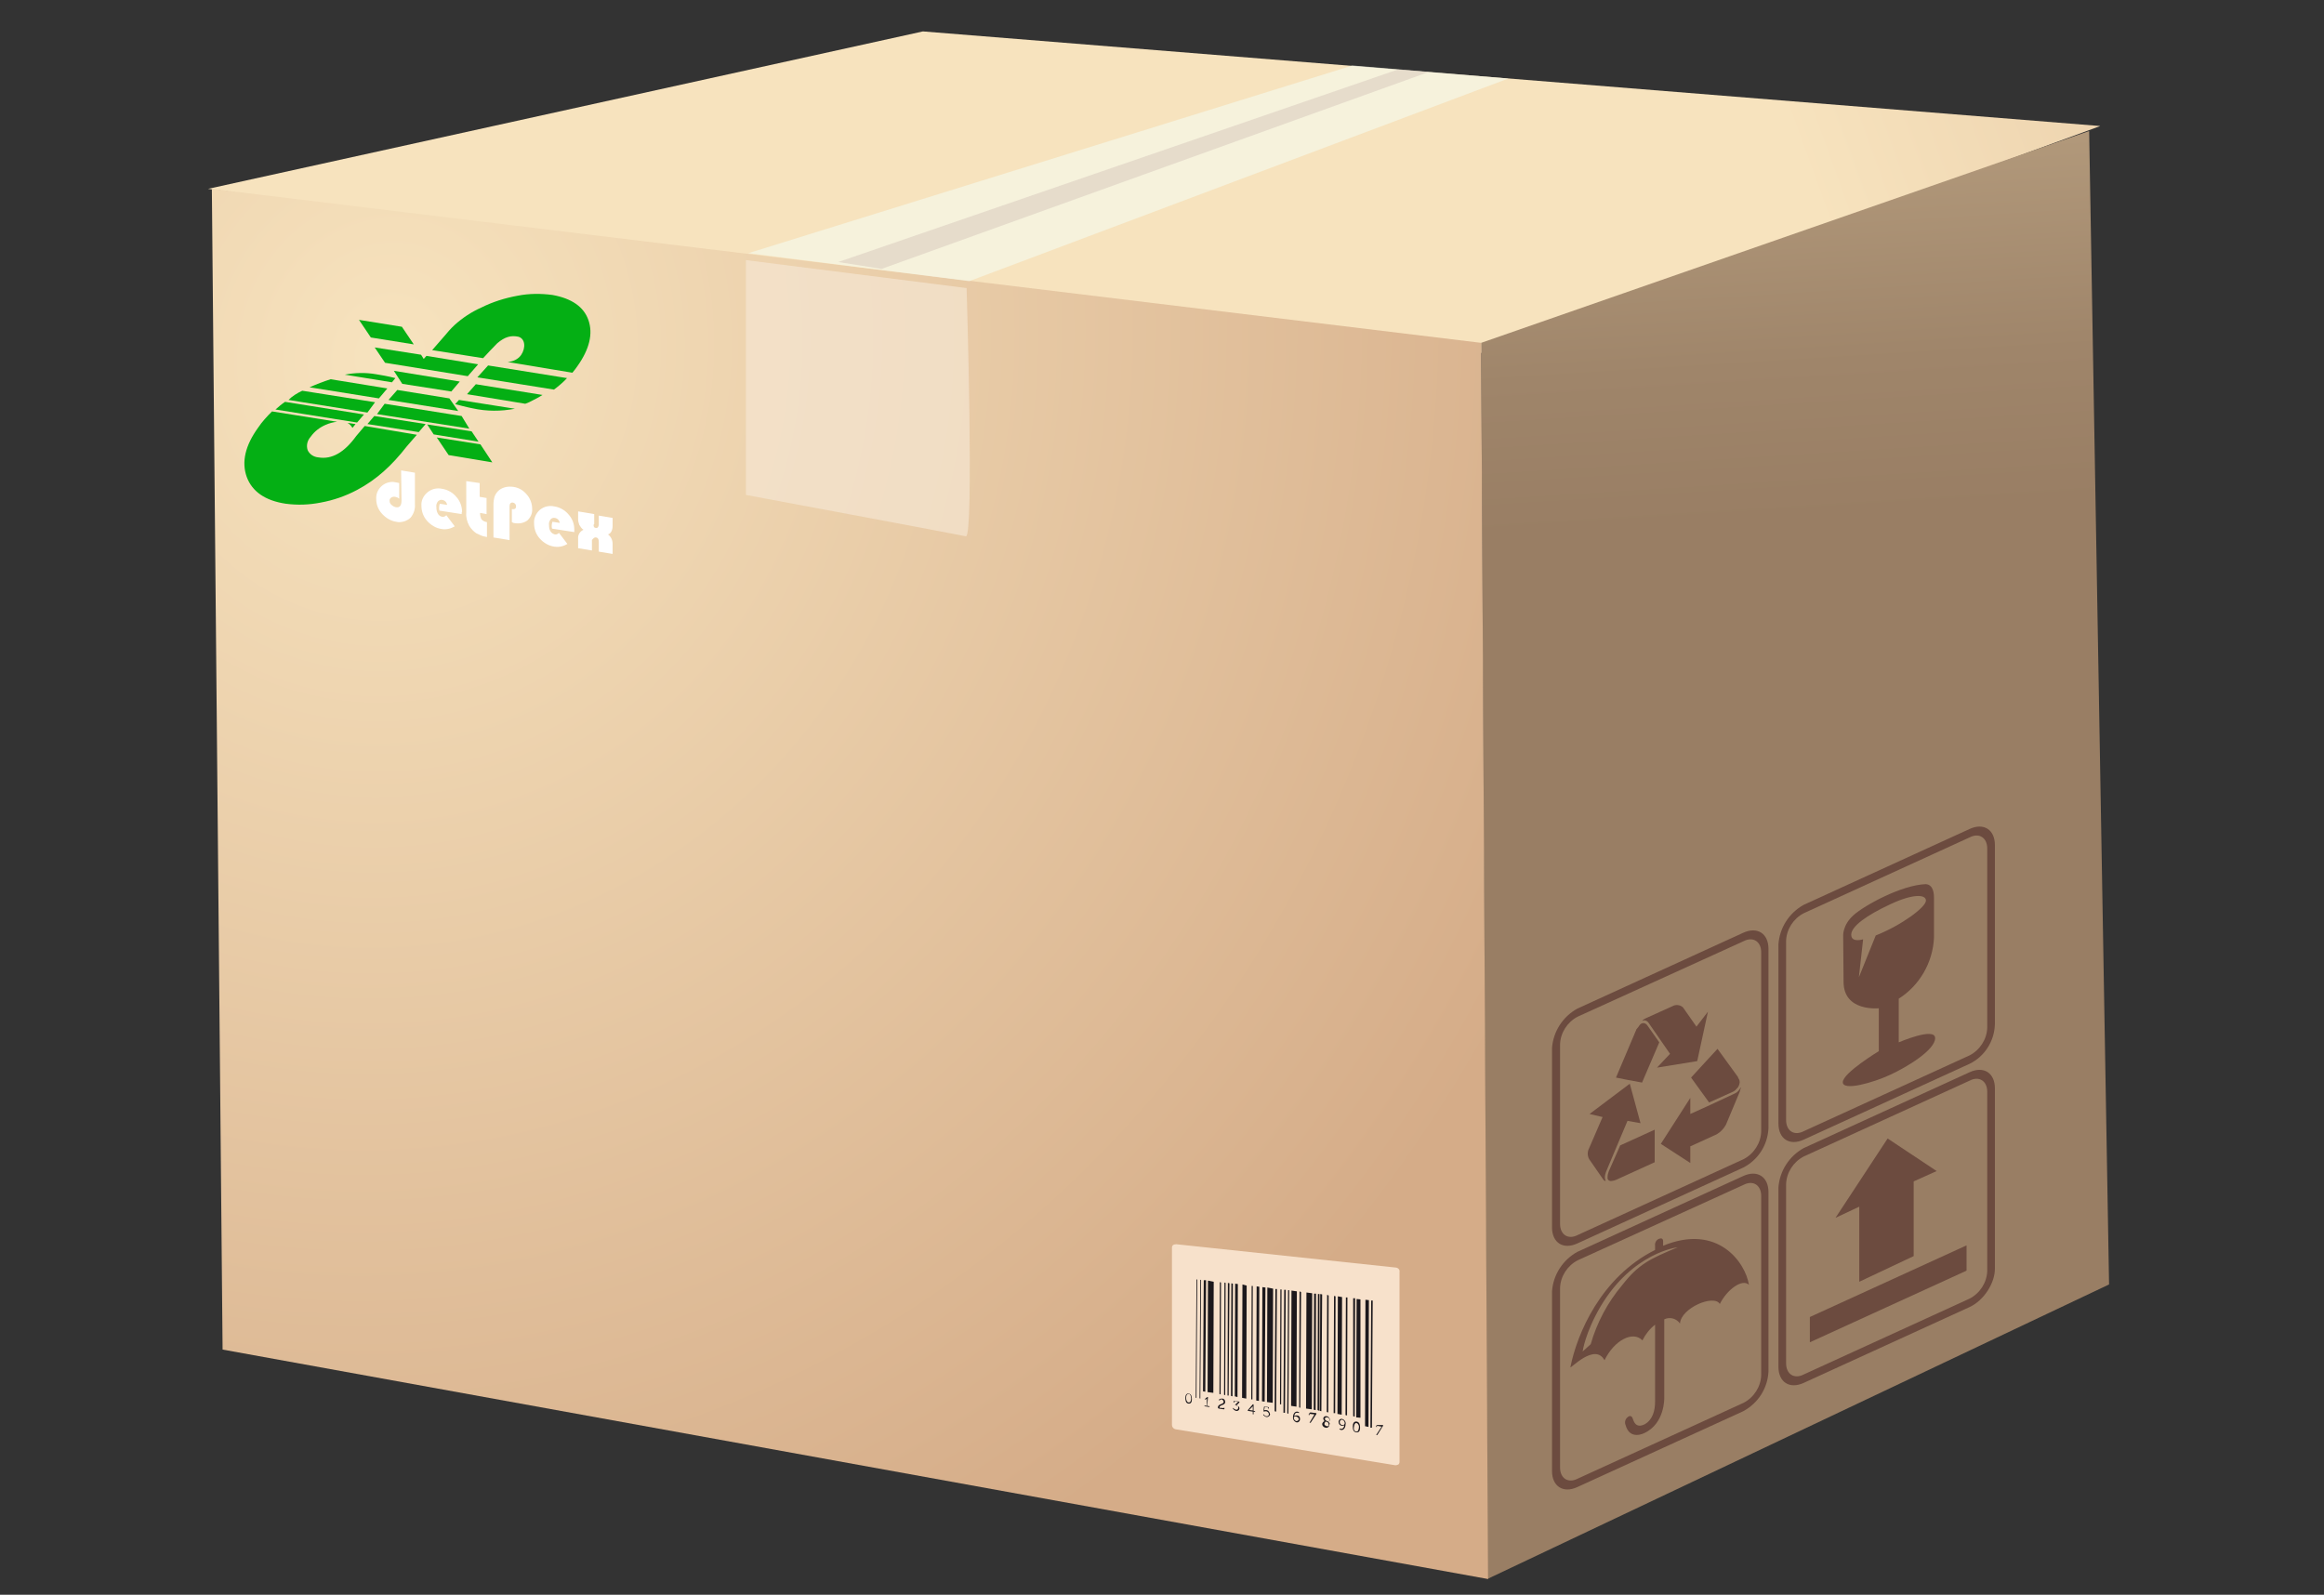 <?xml version="1.0" encoding="utf-8"?>
<!-- Generator: Adobe Illustrator 21.1.0, SVG Export Plug-In . SVG Version: 6.00 Build 0)  -->
<svg version="1.1" id="Layer_1" xmlns="http://www.w3.org/2000/svg" xmlns:xlink="http://www.w3.org/1999/xlink" x="0px" y="0px"
	 viewBox="0 0 606.6 416.3" style="enable-background:new 0 0 606.6 416.3;" xml:space="preserve">
<rect x="0" y="0" width="606.6" height="416.3" fill="#333333" stroke="none"/>
<style type="text/css">
	.st0{fill:url(#SVGID_1_);}
	.st1{fill:url(#SVGID_2_);}
	.st2{fill:url(#SVGID_3_);}
	.st3{fill:#F7E1CB;}
	.st4{fill:#1C181C;}
	.st5{opacity:0.7;fill:#F6F9E8;enable-background:new    ;}
	.st6{opacity:0.3;fill:#C0A9A4;enable-background:new    ;}
	.st7{opacity:0.7;fill:#F5E6D2;enable-background:new    ;}
	.st8{fill:#6C4B3F;}
	.st9{fill:#FFFFFF;}
	.st10{fill:#04AF14;}
</style>
<title>box</title>
<g id="Layer_2">
	<g id="Layer_1-2">
		
			<linearGradient id="SVGID_1_" gradientUnits="userSpaceOnUse" x1="449.885" y1="1130.158" x2="728.638" y2="1230.856" gradientTransform="matrix(1 0 0 -1 0 1118)">
			<stop  offset="0" style="stop-color:#F7E3BE"/>
			<stop  offset="1" style="stop-color:#D5AC88"/>
		</linearGradient>
		<polygon class="st0" points="54.3,49.3 240.9,8.2 548.2,32.9 385.3,92.6 		"/>
		
			<linearGradient id="SVGID_2_" gradientUnits="userSpaceOnUse" x1="448.146" y1="1192.493" x2="461.282" y2="982.155" gradientTransform="matrix(1 0 0 -1 0 1118)">
			<stop  offset="0" style="stop-color:#F7E3BE"/>
			<stop  offset="0.24" style="stop-color:#D1BA99"/>
			<stop  offset="0.55" style="stop-color:#B1987A"/>
			<stop  offset="0.81" style="stop-color:#9F856A"/>
			<stop  offset="1" style="stop-color:#997E64"/>
		</linearGradient>
		<polygon class="st1" points="386.6,89.5 388.2,412.2 550.5,335.3 545.3,34.2 		"/>
		
			<radialGradient id="SVGID_3_" cx="255.075" cy="717.938" r="356.108" gradientTransform="matrix(0.92 0.219 0.237 -0.992 -302.984 749.293)" gradientUnits="userSpaceOnUse">
			<stop  offset="0" style="stop-color:#F7E3BE"/>
			<stop  offset="1" style="stop-color:#D5AC88"/>
		</radialGradient>
		<polygon class="st2" points="55.3,49.3 58.1,352.3 388.4,412.2 386.6,89.5 		"/>
		<path class="st3" d="M364.4,330.9l-57.4-6.1c-0.3,0-0.6,0.1-0.8,0.2c-0.2,0.2-0.3,0.4-0.3,0.7v46.3c0,0.5,0.4,1,0.9,1.1l57.4,9.4
			h0.1c0.2,0,0.5-0.1,0.7-0.2c0.2-0.2,0.3-0.4,0.3-0.7V332C365.4,331.5,365,331,364.4,330.9C364.5,330.9,364.5,330.9,364.4,330.9z"
			/>
		<polygon class="st4" points="312.1,364.9 312.3,364.9 312.5,334 312.3,334 		"/>
		<polygon class="st4" points="313.1,365 313.3,365.1 313.5,334.1 313.3,334.1 		"/>
		<polygon class="st4" points="356.3,372.3 357.2,372.5 357.3,339.4 356.4,339.3 		"/>
		<polygon class="st4" points="357.7,372.7 358.1,372.7 358.3,339.5 357.9,339.5 		"/>
		<polygon class="st4" points="314.8,334.2 314.2,334.2 314,363.2 314.6,363.3 		"/>
		<polygon class="st4" points="315.2,363.4 316.7,363.6 316.8,334.6 315.3,334.3 		"/>
		<polygon class="st4" points="330.7,366 332.2,366.2 332.3,336.4 330.8,336.1 		"/>
		<polygon class="st4" points="338.5,337.1 337.1,336.9 337,367 338.4,367.2 		"/>
		<polygon class="st4" points="342.5,337.6 341,337.4 340.9,367.7 342.4,367.9 		"/>
		<polygon class="st4" points="350.3,338.6 349.2,338.4 349.1,369.1 350.2,369.3 		"/>
		<polygon class="st4" points="318.7,334.8 318.4,334.7 318.3,363.9 318.6,364 		"/>
		<polygon class="st4" points="319.5,364.1 319.8,364.2 319.9,334.9 319.6,334.8 		"/>
		<polygon class="st4" points="320.4,364.3 320.7,364.3 320.9,335 320.5,334.9 		"/>
		<polygon class="st4" points="321.3,364.4 321.7,364.5 321.8,335.1 321.4,335 		"/>
		<polygon class="st4" points="327,335.7 326.7,335.7 326.6,365.3 326.9,365.3 		"/>
		<polygon class="st4" points="332.7,368.4 333.1,368.5 333.3,336.5 332.9,336.5 		"/>
		<polygon class="st4" points="335,368.8 335.4,368.8 335.6,336.7 335.2,336.7 		"/>
		<polygon class="st4" points="336,368.9 336.3,369.1 336.5,336.8 336.2,336.8 		"/>
		<polygon class="st4" points="334.1,366.6 334.4,366.6 334.5,336.6 334.2,336.6 		"/>
		<polygon class="st4" points="339.1,367.4 339.4,367.5 339.6,337.3 339.2,337.1 		"/>
		<polygon class="st4" points="343.5,337.7 343,337.7 342.9,368 343.4,368.1 		"/>
		<polygon class="st4" points="343.9,368.1 344.4,368.3 344.4,337.8 344,337.8 		"/>
		<polygon class="st4" points="344.5,368.3 344.9,368.4 345.1,337.9 344.6,337.8 		"/>
		<polygon class="st4" points="346.8,338.2 346.4,338 346.3,368.6 346.7,368.7 		"/>
		<polygon class="st4" points="348.1,368.9 348.5,368.9 348.6,338.4 348.2,338.3 		"/>
		<polygon class="st4" points="351.2,369.4 351.6,369.5 351.7,338.7 351.3,338.7 		"/>
		<polygon class="st4" points="353.7,338.9 353.2,338.9 353.2,369.7 353.6,369.8 		"/>
		<polygon class="st4" points="354,370 355.1,370.1 355.1,339.2 354.1,339.1 		"/>
		<polygon class="st4" points="323.1,335.2 322.4,335.1 322.3,364.5 323,364.7 		"/>
		<polygon class="st4" points="324.2,364.9 325.3,365.1 325.4,335.6 324.3,335.3 		"/>
		<polygon class="st4" points="327.9,365.6 328.6,365.7 328.7,335.9 328,335.8 		"/>
		<polygon class="st4" points="330.3,336.1 329.5,336 329.4,365.8 330.1,365.9 		"/>
		<path class="st4" d="M310.3,363.8c-0.7-0.1-0.9,0.5-0.9,1.1c0,0.7,0.1,1.4,0.8,1.5c0.7,0.1,0.9-0.5,0.9-1.1S311,363.9,310.3,363.8
			z M310.2,366.1c-0.4-0.1-0.6-0.6-0.6-1.2c0-0.7,0.2-1,0.7-1c0.4,0,0.6,0.6,0.6,1.2C310.9,365.8,310.6,366.2,310.2,366.1z"/>
		<path class="st4" d="M315.3,364.7h-0.2l-0.6,0.5l0.1,0.2l0.3-0.2l0.1-0.1l0,0v0.1L315,367l-0.6-0.1v0.2l1.3,0.2v-0.2l-0.6-0.1
			L315.3,364.7z"/>
		<path class="st4" d="M319.5,367.6L319.5,367.6l-1.1-0.1c-0.1,0-0.1,0-0.1-0.1c0-0.7,1.5-0.5,1.5-1.4c0-0.5-0.3-0.9-0.8-0.9
			c-0.2,0-0.7,0-0.8,0.3v0.2h0.2v-0.1c0-0.1,0.2-0.2,0.4-0.2c0.3,0,0.5,0.3,0.6,0.6c0,0.8-1.5,0.5-1.5,1.5c0,0.2,0,0.2,0.2,0.3
			l1.3,0.2c0.1,0,0.2,0,0.2-0.2v-0.2h-0.2V367.6z"/>
		<path class="st4" d="M322.7,366.9l0.8-0.8v-0.2l-1.3-0.2c-0.1,0-0.2,0-0.2,0.2v0.2h0.2v-0.2c0-0.1,0.1-0.1,0.1-0.1l0,0l0.7,0.1
			h0.2c-0.1,0-0.1,0.1-0.1,0.1l0,0l-0.7,0.7v0.1h0.2c0.3,0,0.6,0.2,0.6,0.6c0,0,0,0.1,0,0.1c0,0.3-0.3,0.6-0.6,0.5
			c-0.3-0.1-0.5-0.2-0.7-0.5l-0.1,0.2c0.2,0.3,0.5,0.5,0.8,0.6c0.4,0.1,0.8-0.1,0.9-0.5c0-0.1,0-0.1,0-0.2
			C323.5,367.2,323.1,367,322.7,366.9z"/>
		<path class="st4" d="M327.2,366.6H327l-1.3,1.5v0.2l1.3,0.2v0.7h0.2v-0.7l0.4,0.1v-0.2l-0.4-0.1V366.6z M327,367.1v1.1l-0.8-0.1
			H326l0.1-0.1l0.8-0.8c0.1-0.1,0.1-0.1,0.1-0.2l0,0C327,366.9,327,367,327,367.1z"/>
		<path class="st4" d="M330.5,368.1H330V368l0.1-0.6c0-0.1,0.1-0.1,0.1-0.1l0,0l0.7,0.1c0.1,0,0.1,0.1,0.1,0.1l0,0v0.2h0.2v-0.2
			c0-0.1-0.1-0.2-0.2-0.2l-0.9-0.1c-0.1,0-0.2,0-0.2,0.2l-0.1,1l0.1,0.1c0.2-0.1,0.4-0.1,0.6-0.1c0.4,0.1,0.7,0.4,0.7,0.8
			c0,0.3-0.2,0.5-0.5,0.5c-0.1,0-0.1,0-0.2,0c-0.2,0-0.5-0.2-0.6-0.5l-0.2,0.1c0.2,0.3,0.5,0.5,0.8,0.6c0.4,0.1,0.9-0.2,1-0.6
			c0,0,0-0.1,0-0.1C331.4,368.6,331,368.1,330.5,368.1z"/>
		<path class="st4" d="M338.5,369.5c-0.2,0-0.6,0-0.7,0.2l0,0c0.1-0.6,0.3-1,0.9-0.9c0.1,0,0.2,0,0.3,0.1l0.1-0.2l-0.4-0.2
			c-0.8-0.1-1.2,0.7-1.2,1.4c-0.1,0.6,0.3,1.2,0.9,1.4c0.4,0.1,0.8-0.2,0.9-0.6c0-0.1,0-0.1,0-0.2
			C339.4,369.9,339,369.5,338.5,369.5z M338.4,371c-0.4-0.1-0.7-0.5-0.7-0.9c0-0.2,0.3-0.5,0.7-0.3c0.3,0.1,0.6,0.3,0.6,0.7
			C339,370.7,338.8,370.9,338.4,371C338.5,371,338.5,371,338.4,371z"/>
		<path class="st4" d="M341.6,369.2v0.2h0.2v-0.2c0-0.1,0-0.1,0.1-0.1l1,0.1h0.2c-0.1,0.1-0.1,0.1-0.1,0.2l-1.2,2h0.3l1.5-2.3v-0.2
			l-1.6-0.2C341.6,369.1,341.6,369.1,341.6,369.2z"/>
		<path class="st4" d="M346.7,371.2L346.7,371.2c0.2-0.1,0.4-0.3,0.4-0.6c0-0.4-0.3-0.8-0.8-0.9c-0.4-0.1-0.8,0.1-0.9,0.5
			c0,0,0,0,0,0.1c0,0.3,0.2,0.5,0.3,0.7l0,0c-0.3,0.1-0.5,0.4-0.6,0.7c0,0.5,0.4,0.9,0.9,1c0.4,0.1,0.7-0.1,0.9-0.4
			c0-0.1,0-0.2,0-0.2C347.2,371.6,347.1,371.4,346.7,371.2z M345.8,370.4c0-0.2,0.2-0.4,0.4-0.4c0.1,0,0.1,0,0.2,0
			c0.3,0,0.5,0.2,0.6,0.5c0,0,0,0,0,0.1c0,0.3-0.2,0.6-0.3,0.5l-0.2-0.1C346.1,370.9,345.8,370.6,345.8,370.4z M346.3,372.3
			c-0.3-0.1-0.7-0.3-0.6-0.7c0.1-0.3,0.3-0.6,0.4-0.5c0.1,0.1,0.2,0.1,0.3,0.1c0.2,0.1,0.4,0.3,0.4,0.6
			C346.9,372.2,346.6,372.4,346.3,372.3z"/>
		<path class="st4" d="M350.3,370.4c-0.4-0.1-0.8,0.2-0.9,0.6c0,0.1,0,0.1,0,0.2c0,0.5,0.3,0.9,0.8,1c0.2,0,0.6,0,0.7-0.2l0,0
			c-0.1,0.6-0.3,1-0.9,1c-0.1,0-0.2,0-0.3-0.1l-0.1,0.2l0.4,0.2c0.8,0.1,1.2-0.7,1.2-1.4C351.4,371.3,351,370.6,350.3,370.4
			C350.3,370.4,350.3,370.4,350.3,370.4z M350.3,372c-0.4-0.1-0.6-0.4-0.6-0.8c0-0.3,0.2-0.5,0.5-0.6c0,0,0,0,0.1,0
			c0.4,0.1,0.7,0.5,0.7,0.9c0,0.3-0.2,0.5-0.5,0.5C350.4,372,350.4,372,350.3,372L350.3,372z"/>
		<path class="st4" d="M354.1,371.1c-0.7-0.1-1,0.5-1,1.2c0,0.8,0.1,1.5,0.9,1.6c0.8,0.1,1-0.5,1-1.2
			C355,371.9,354.8,371.2,354.1,371.1z M354,373.7c-0.6-0.1-0.7-0.6-0.6-1.2s0.2-1.1,0.7-1c0.4,0.1,0.7,0.7,0.6,1.2
			C354.6,373.2,354.5,373.8,354,373.7L354,373.7z"/>
		<path class="st4" d="M359.4,372.1c-0.2,0-0.2,0-0.2,0.2v0.2h0.2v-0.2c0-0.1,0.1-0.1,0.1-0.1l0,0l1,0.2h0.2l-0.2,0.2l-1.3,2h0.3
			l1.5-2.4v-0.2H359.4z"/>
		<polygon class="st5" points="195.3,66.1 353,17.1 393.7,20.5 253,73.4 		"/>
		<polygon class="st6" points="218.8,68.4 365,18.1 372.9,18.8 230.1,70.2 		"/>
		<path class="st7" d="M194.7,67.9v61.3c0,0,55.2,10.3,57.4,10.8c2.2,0.6,0.2-64.8,0.2-64.8L194.7,67.9z"/>
		<path class="st8" d="M419.9,305.8c-0.2,0.5-0.3,1-0.3,1.5c-0.1,0.5,0.2,0.9,0.7,1c0.3,0,0.5,0,0.8-0.1h0.1l0.6-0.2l10.1-4.6v-8.5
			l-9,4.1L419.9,305.8z"/>
		<path class="st8" d="M442.8,268l-3.5-5c-0.6-0.6-1.6-0.8-2.4-0.5l-7.3,3.3c-0.3,0.1-0.6,0.3-0.9,0.6v0.1c0.2-0.1,0.5-0.2,0.8-0.1
			c0.3,0.1,0.6,0.3,0.8,0.6l2.9,4.2l2.7,3.9l-3.4,3.6l10.5-1.7l2.8-12.9L442.8,268z"/>
		<path class="st8" d="M430,267.7c-0.2-0.3-0.5-0.5-0.8-0.6c-0.5-0.1-1,0.1-1.3,0.6c-0.2,0.3-0.4,0.6-0.7,0.9
			c-0.1,0.1-0.1,0.1-0.1,0.2l-0.3,0.7l-5,11.8l2.5,0.5l4.3,0.8l4.5-10.5L430,267.7z"/>
		<path class="st8" d="M452.1,285.1c0.5-0.2,0.9-0.5,1.2-0.9c0.5-0.4,0.7-1,0.8-1.7c0-0.3-0.1-0.5-0.2-0.8c0-0.1-0.1-0.1-0.1-0.1
			l0,0l-0.2-0.5l-5.3-7.3l-2.5,2.7l-4.4,4.8l4.7,6.5L452.1,285.1z"/>
		<path class="st8" d="M441.1,299.3l7-3.2c1-0.6,1.8-1.4,2.4-2.5l3.6-8.6c0.1-0.3,0.2-0.7,0.3-1.1h-0.1c-0.1,0.3-0.3,0.6-0.6,0.9
			c-0.3,0.4-0.8,0.6-1.2,0.8l-5.8,2.7l-5.5,2.5v-4.2l-7.7,12l7.7,5V299.3z"/>
		<path class="st8" d="M418.3,291.6l-3.5,8.1c-0.5,0.9-0.5,2,0,2.9l3.6,5.2c0.1,0.2,0.3,0.4,0.6,0.5l0.1-0.1
			c-0.1-0.2-0.2-0.5-0.2-0.8c0-0.5,0.1-1,0.3-1.5l2.9-6.9l2.7-6.4l3.4,0.6l-2.8-10.3l-10.5,7.9L418.3,291.6z"/>
		<path class="st8" d="M455,304.8l-43.3,19.8c-3.7,1.7-6.6-0.2-6.6-4.2v-46.8c0.3-4.3,2.8-8.2,6.6-10.3l43.3-19.8
			c3.7-1.7,6.6,0.2,6.6,4.2v46.8C461.4,298.9,458.9,302.8,455,304.8z M411.8,265.4c-2.7,1.4-4.5,4.2-4.6,7.2v46.9
			c0,2.8,2.1,4.2,4.6,2.9l43.3-19.8c2.7-1.4,4.5-4.2,4.6-7.2v-46.8c0-2.8-2.1-4.2-4.6-2.9L411.8,265.4z"/>
		<path class="st8" d="M514.1,277.7l-43.3,19.8c-3.7,1.7-6.6-0.2-6.6-4.2v-46.8c0.3-4.3,2.8-8.2,6.6-10.3l43.3-19.8
			c3.7-1.7,6.6,0.2,6.6,4.2v46.7C520.6,271.8,518,275.8,514.1,277.7z M470.8,238.4c-2.7,1.4-4.5,4.2-4.6,7.2v46.8
			c0,2.8,2.1,4.2,4.6,2.9l43.3-19.8c2.7-1.4,4.5-4.2,4.6-7.2v-46.8c0-2.8-2.1-4.2-4.6-2.9L470.8,238.4z"/>
		<path class="st8" d="M455,368.4l-43.3,19.8c-3.7,1.7-6.6-0.2-6.6-4.2v-46.9c0.3-4.3,2.8-8.2,6.6-10.3L455,307
			c3.7-1.7,6.6,0.2,6.6,4.2V358C461.4,362.4,458.9,366.3,455,368.4z M411.8,329c-2.7,1.4-4.5,4.2-4.6,7.2v46.9
			c0,2.8,2.1,4.2,4.6,2.9l43.3-19.8c2.7-1.4,4.5-4.2,4.6-7.2v-46.8c0-2.8-2.1-4.2-4.6-2.9L411.8,329z"/>
		<path class="st8" d="M514.1,341.2L470.8,361c-3.7,1.7-6.6-0.2-6.6-4.2V310c0.3-4.3,2.8-8.2,6.6-10.3l43.3-19.8
			c3.7-1.7,6.6,0.2,6.6,4.2v46.9C520.8,334.9,517.8,339.5,514.1,341.2z M470.8,301.9c-2.7,1.4-4.5,4.2-4.6,7.2v46.8
			c0,2.8,2.1,4.2,4.6,2.9l43.3-19.8c2.7-1.4,4.5-4.2,4.6-7.2v-46.8c0-2.8-2.1-4.2-4.6-2.9L470.8,301.9z"/>
		<path class="st8" d="M504.8,244.8v-10.5c0-1.9-0.6-3.4-2.1-3.5c-6.3,0.2-16,5.5-18.9,8.1c-2.9,2.6-2.7,5.4-2.7,5.4l0.1,12
			c0,7.9,9.2,6.9,9.2,6.9v11.2c0,0-9.4,5.7-9.4,8.1s8,0.1,12.3-1.9c4.4-2,11.8-6.5,11.8-9.6c0-3-9.5,1.1-9.5,1.1v-11.4
			C501,257.3,504.5,251.3,504.8,244.8z M489.6,244.2l-4.4,10.9l1.1-9.9c0,0-3.1,1-3.1-1.2s4.1-5.1,10.1-7.9c5.9-2.8,9.4-2.7,9.4-1
			C502.7,236.8,496.4,241.5,489.6,244.2z"/>
		<path class="st8" d="M434.1,325.2v-1.1c0,0,0.1-1.2-1.1-0.7c-0.7,0.3-1.1,1-1,1.8v1.1c-14.2,7.1-20.4,22-22.1,30.6
			c-0.1,0.6,6.4-6.5,8.9-1.8c2.5-5.2,7.4-7.8,9.9-5.2c0.8-1.6,1.9-3,3.3-4.1v20.1c0,2.3-0.6,4.7-2.7,5.9c-2.4,1.2-2.9-0.9-3.1-1.4
			c-0.2-0.7-0.7-1-1.3-0.5c-0.7,0.5-0.9,1.4-0.6,2.1c1.1,4.1,4.9,2.1,4.9,2.1c5.4-2.5,5.2-9.2,5.2-9.2v-20.5
			c1.5-0.7,3.2-0.2,4.1,1.1c0.3-4.1,8.9-7.7,10.4-5.1c1.9-3.8,5.9-6.7,7.6-5C455.6,329.6,448.4,319.3,434.1,325.2z M423.4,335.5
			c-3.8,4.5-6.6,9.8-8.2,15.4l-2.1,1.9c0,0,0.6-4.8,4.7-11.8c8.4-14.1,20.1-15.4,20.1-15.4C430.5,328.7,427.7,330,423.4,335.5
			L423.4,335.5z"/>
		<polygon class="st8" points="485.3,334.6 499.5,327.9 499.5,308.4 505.5,305.7 492.7,297.2 479.1,317.9 485.3,315 		"/>
		<polygon class="st8" points="472.4,343.8 472.4,350.4 513.3,331.7 513.3,325.1 		"/>
		<path class="st9" d="M104.7,122.8l3.6,0.6v8.2c0.1,1.3-0.3,2.5-1.1,3.5c-0.5,0.5-1.1,0.8-1.7,1c-0.7,0.2-1.4,0.3-2.1,0.1
			c-1.4-0.2-2.7-1-3.7-2.1c-1-1.1-1.5-2.4-1.5-3.9c-0.1-2.4,1.8-4.3,4.1-4.4c0.3,0,0.6,0,0.9,0.1c0.2,0,0.5,0.1,1,0.2v4.1
			c-0.3-0.3-0.6-0.4-1-0.5c-0.4-0.1-0.8,0-1.1,0.2c-0.3,0.2-0.5,0.6-0.4,0.9c0,0.4,0.2,0.8,0.5,1c0.3,0.3,0.7,0.5,1.1,0.6
			c1,0.2,1.5-0.4,1.5-1.7L104.7,122.8z"/>
		<path class="st9" d="M120.5,134.2l-5.8-0.9c-0.1-0.3-0.1-0.5-0.1-0.8c0-0.3,0.1-0.7,0.2-1l1.9,0.3c-0.1-0.7-0.6-1.2-1.3-1.3
			c-0.4-0.1-0.8,0.1-1.1,0.4c-0.3,0.4-0.5,0.9-0.4,1.5c0,0.6,0.1,1.2,0.4,1.7c0.2,0.4,0.6,0.7,1.1,0.8c0.4,0.1,0.8-0.1,1.1-0.4
			l2.2,2.9c-1,0.6-2.2,0.9-3.4,0.7c-1.5-0.2-2.8-1-3.8-2.1c-1-1.1-1.5-2.5-1.5-4c-0.1-1.3,0.5-2.6,1.6-3.5c1.1-0.9,2.5-1.2,3.8-0.9
			c1.4,0.2,2.8,1,3.7,2.1c1,1.1,1.5,2.5,1.5,3.9C120.5,133.7,120.5,133.9,120.5,134.2z"/>
		<path class="st9" d="M125.2,126.1v3.6l1.8,0.3v4.2l-1.7-0.3c0,0.6,0.1,1.2,0.4,1.7c0.4,0.4,0.8,0.6,1.4,0.7v3.9l-0.4-0.1
			c-0.8-0.1-1.6-0.5-2.4-0.9c-0.7-0.5-1.3-1.1-1.8-1.9c-0.6-1.1-0.9-2.3-0.8-3.5v-8.2L125.2,126.1z"/>
		<path class="st9" d="M133.6,136.3v-3.4c0.7,0.1,1.1-0.1,1.1-0.7c0-0.5-0.3-0.9-0.8-1c0,0,0,0,0,0c-0.6-0.1-0.9,0.3-0.9,1v8.8
			l-4.2-0.7v-8.6c0-0.7,0.1-1.4,0.3-2.1c0.2-0.5,0.5-1,0.9-1.4c0.5-0.5,1.1-0.8,1.8-1c0.7-0.2,1.5-0.2,2.2-0.1
			c1.4,0.2,2.6,0.9,3.5,2c0.9,1,1.4,2.4,1.4,3.7c0.1,1.2-0.4,2.3-1.3,3.1c-1,0.7-2.3,0.9-3.6,0.6L133.6,136.3z"/>
		<path class="st9" d="M149.9,138.9l-5.8-0.9c-0.1-0.3-0.1-0.5-0.1-0.8c0-0.3,0.1-0.7,0.2-1l1.9,0.3c-0.1-0.7-0.6-1.2-1.3-1.3
			c-0.4-0.1-0.9,0.1-1.1,0.4c-0.3,0.4-0.5,0.9-0.4,1.5c0,0.6,0.1,1.2,0.4,1.6c0.2,0.4,0.7,0.7,1.1,0.8c0.4,0.1,0.8-0.1,1.1-0.4
			l2.2,2.9c-1,0.6-2.2,0.9-3.4,0.7c-1.5-0.2-2.8-1-3.8-2.1c-1-1.1-1.5-2.5-1.5-4c-0.1-1.3,0.5-2.6,1.5-3.5c1.1-0.9,2.5-1.2,3.8-0.9
			c1.4,0.2,2.8,1,3.7,2.1c1,1.1,1.5,2.5,1.5,3.9C149.9,138.3,149.9,138.6,149.9,138.9z"/>
		<path class="st9" d="M156.3,134.6l3.6,0.6v2.1c0,0.5-0.1,1-0.3,1.4c-0.2,0.4-0.5,0.7-0.9,0.8c0.4,0.3,0.7,0.7,0.9,1.1
			c0.2,0.4,0.3,0.9,0.3,1.4v2.6l-3.6-0.6v-2.6c0-0.7-0.3-1.1-0.8-1.1c-0.5-0.1-1,0.7-1,0.7v2.7l-3.6-0.6v-2.5
			c-0.1-1,0.5-1.9,1.4-2.3c-0.5-0.3-0.8-0.8-1.1-1.3c-0.2-0.5-0.3-1-0.3-1.5v-2l4.2,0.7v2.6c-0.2,0.1-0.2,0.4-0.1,0.6c0,0,0,0,0,0.1
			c0.1,0.2,0.3,0.3,0.5,0.3c0.5,0.1,0.7-0.2,0.8-0.8L156.3,134.6z"/>
		<path class="st10" d="M117.8,102.2l2.2-2.6l-17.2-2.8l2.2,3.4L117.8,102.2z"/>
		<polygon class="st10" points="103.7,101.8 101.4,104.4 119.6,107.3 117.3,104 		"/>
		<path class="st10" d="M141.6,103.1l-17.4-2.8l-2.3,2.6l15.2,2.5l1-0.4C139.3,104.4,140.5,103.8,141.6,103.1z"/>
		<polygon class="st10" points="98.4,108.1 122.5,111.9 120.5,108.6 100.4,105.4 		"/>
		<path class="st10" d="M134.4,106.7l-14.6-2.3l-1,1.1c0,0,3.4,0.9,4.6,1.1C127,107.4,130.8,107.4,134.4,106.7z"/>
		<path class="st10" d="M74.4,104.9c-0.9,0.6-1.7,1.3-2.5,2l21.3,3.4l1.8-2.1L74.4,104.9z"/>
		<path class="st10" d="M92,111.7l0.8-1l-2.1-0.3C91.3,110.7,91.7,111.2,92,111.7z"/>
		<path class="st10" d="M100.5,94.7l21.6,3.5c0.9-1,1.8-2.1,2.7-3.1l-13.5-2.2l-0.7,0.8l-0.7-1.1l-12.1-1.9L100.5,94.7z"/>
		<path class="st10" d="M144.6,101.7c1.2-0.9,2.4-1.9,3.4-3l-20.6-3.3l-2.8,3.1L144.6,101.7z"/>
		<path class="st10" d="M95.2,111.2l-2.2,2.6c-3.1,4.3-6.4,6.2-9.9,5.6c-1.2-0.1-2.3-0.8-2.8-1.9c-0.4-1.2-0.1-2.5,0.8-3.5
			c1-1.4,2.3-2.4,3.9-3.1c0.9-0.4,2-0.7,3-0.8l-17-2.7c-1.3,1.3-2.6,2.7-3.6,4.2c-3.4,4.7-4.4,9-3,12.9c1.4,3.8,4.8,6.2,10.2,7
			c3,0.4,6.1,0.3,9.1-0.3c3.3-0.6,6.5-1.7,9.5-3.3c5.1-2.7,9.1-6.4,13-11.4l2.6-3L95.2,111.2z"/>
		<path class="st10" d="M126.1,93.5c1.2-1.3,2.4-2.6,3.7-3.9c2-1.7,3.6-2.1,5.5-1.7c1.8,0.5,2,2.9,0.7,4.8c-0.8,1.1-2.1,1.7-3.5,1.8
			l16.9,2.8c0.5-0.6,0.9-1.1,1.3-1.7c3.2-4.5,4.1-8.5,2.9-12s-4.4-5.7-9.4-6.6c-3-0.4-6.1-0.4-9.1,0.2c-3.3,0.6-6.5,1.6-9.5,3.1
			c-2.5,1.1-4.9,2.7-6.9,4.5c-1,0.9-2.2,2.3-2.5,2.7l0,0l-3.4,3.9L126.1,93.5z"/>
		<path class="st10" d="M90,97.8l12.3,2l0.9-1.1c-1.5-0.4-4.2-0.9-5-1C95.4,97.2,92.6,97.3,90,97.8z"/>
		<polygon class="st10" points="108,89.9 104.9,85.3 93.7,83.5 96.8,88.1 		"/>
		<polygon class="st10" points="114,114.2 117.1,118.8 128.5,120.7 125.4,116 		"/>
		<polygon class="st10" points="123.1,112.6 111.5,110.8 113.2,113.4 124.9,115.3 		"/>
		<path class="st10" d="M80.8,101.1l18.1,2.9l2.2-2.6L86.3,99C84.4,99.6,82.6,100.3,80.8,101.1L80.8,101.1z"/>
		<path class="st10" d="M95.9,107.7l2-2.7l-19-3c-1.3,0.6-2.6,1.4-3.6,2.4L95.9,107.7z"/>
		<polygon class="st10" points="111.1,110.7 97.7,108.6 95.9,110.7 109.3,112.8 		"/>
	</g>
</g>
</svg>
